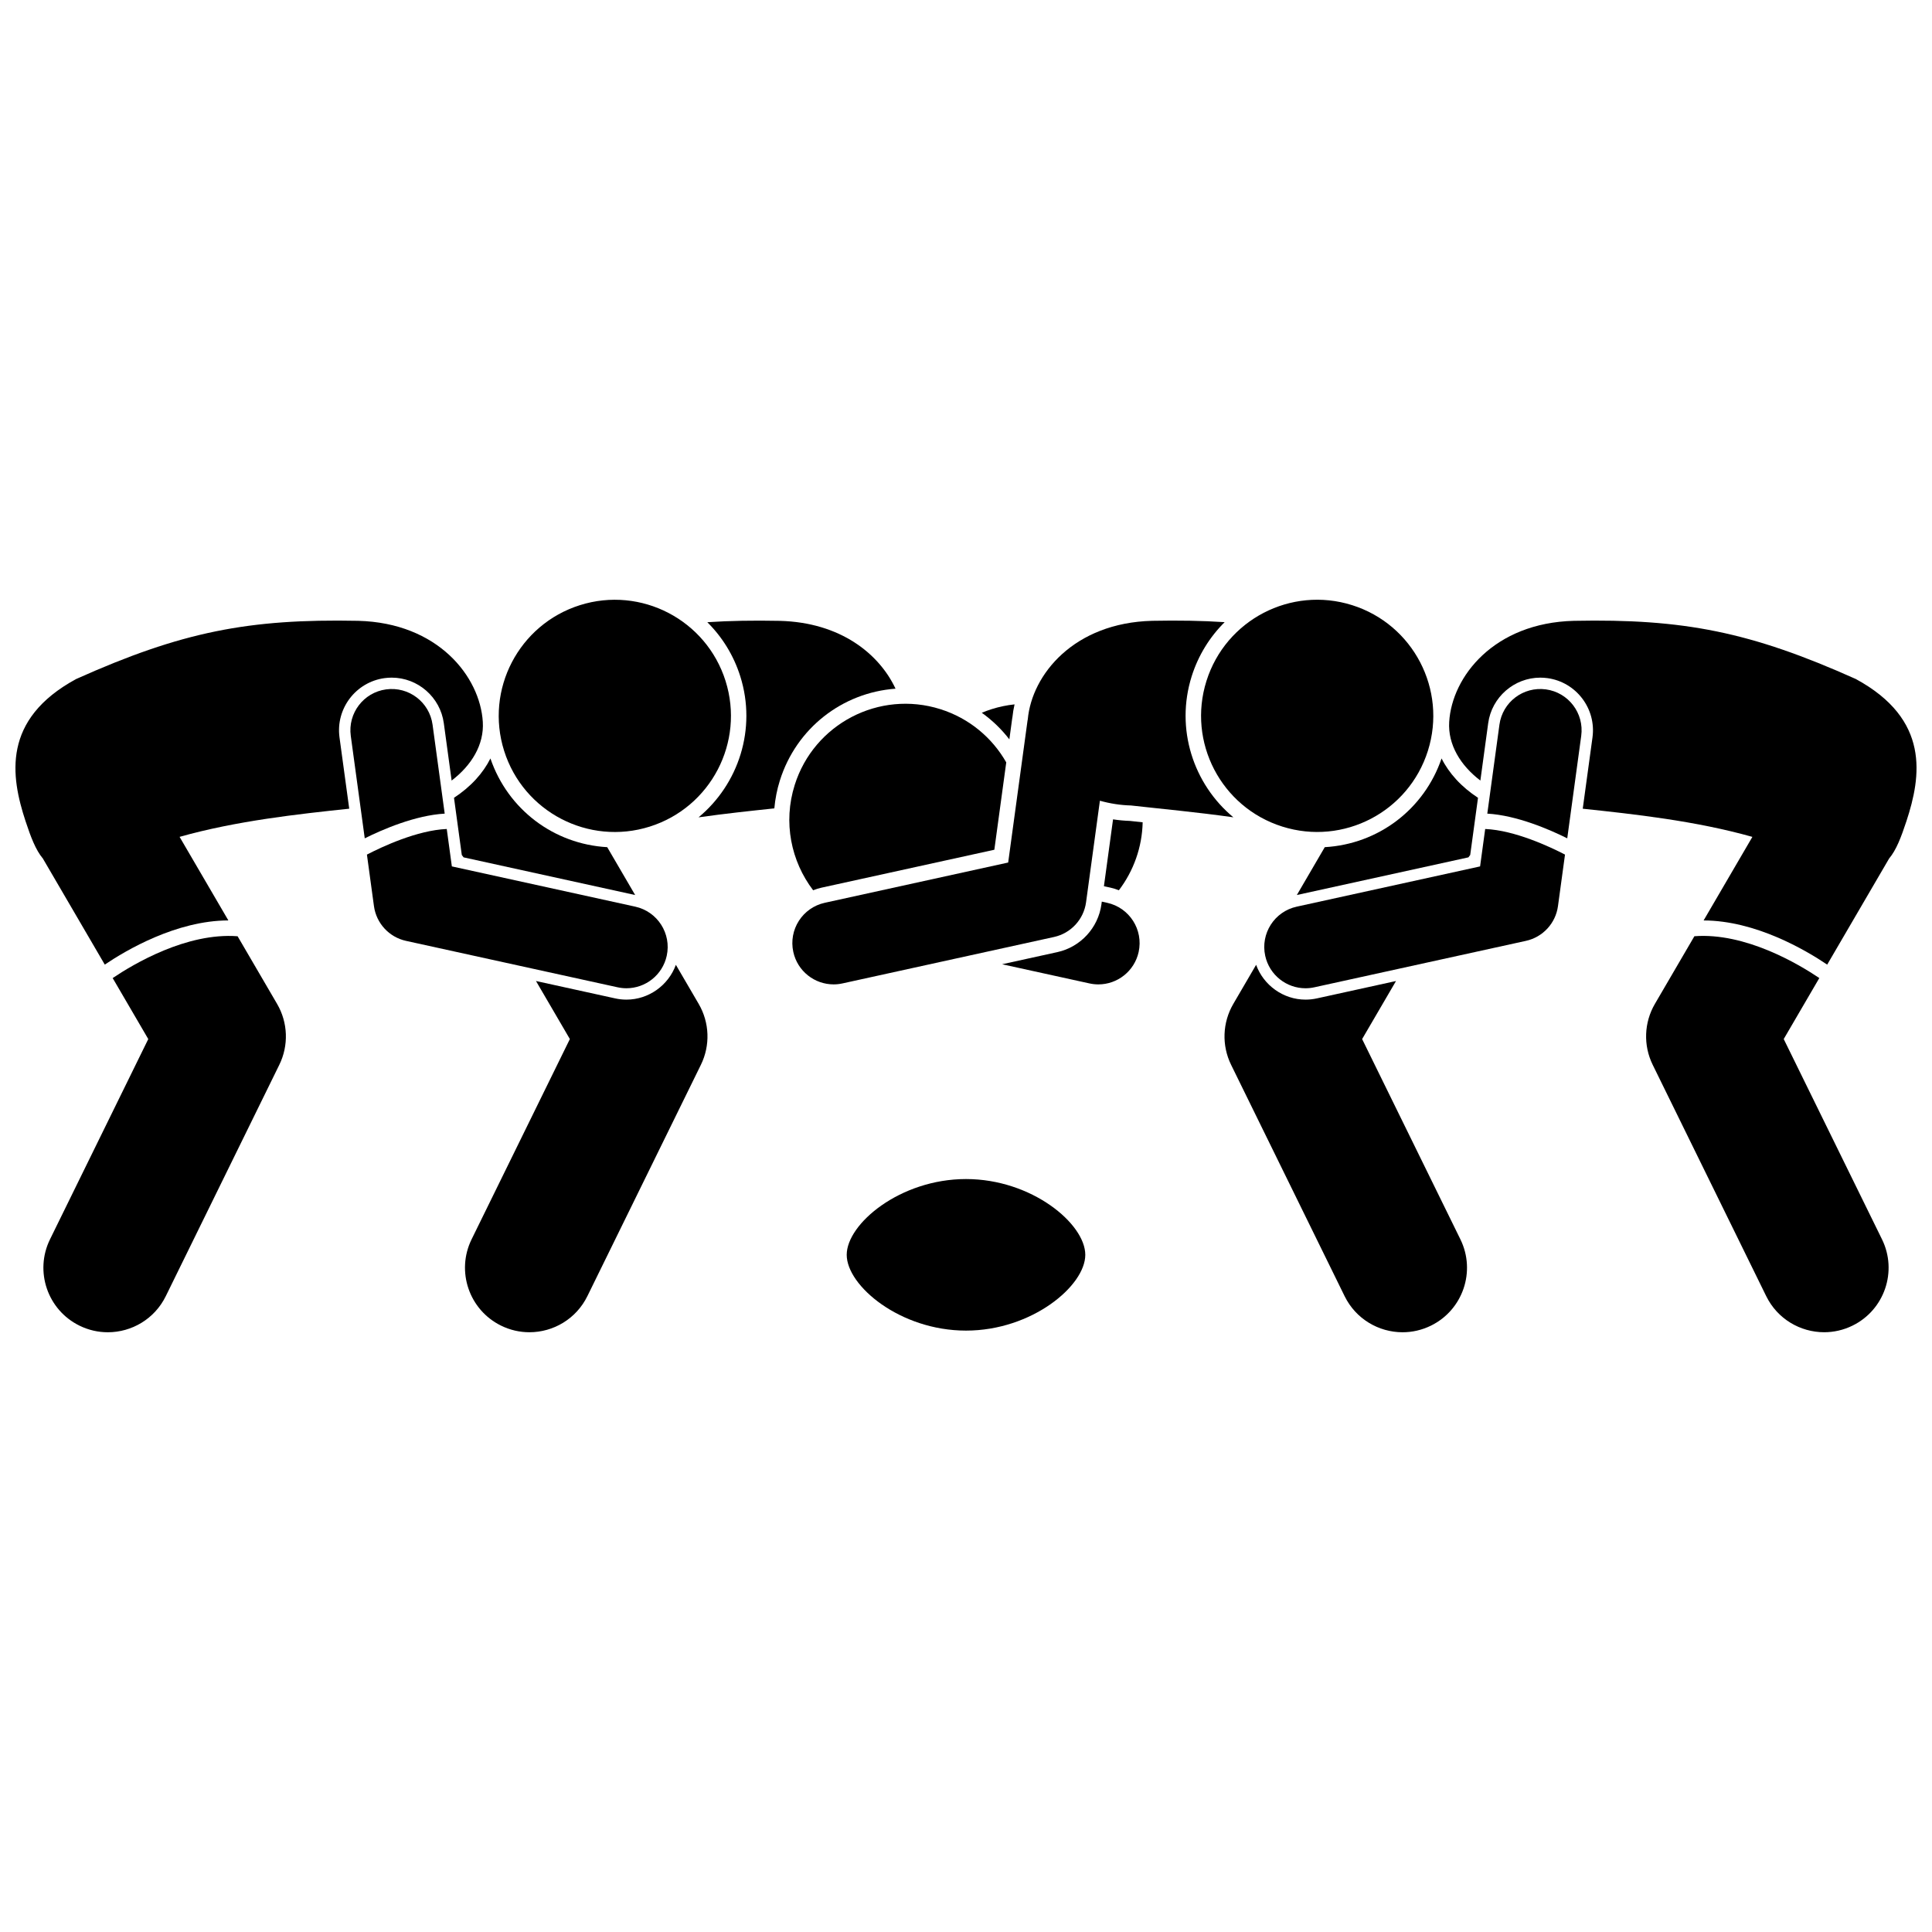 <?xml version="1.0" encoding="UTF-8"?>
<!-- Uploaded to: SVG Repo, www.svgrepo.com, Generator: SVG Repo Mixer Tools -->
<svg width="800px" height="800px" version="1.1" viewBox="144 144 512 512" xmlns="http://www.w3.org/2000/svg">
 <defs>
  <clipPath id="b">
   <path d="m148.09 308h123.91v92h-123.91z"/>
  </clipPath>
  <clipPath id="a">
   <path d="m528 308h123.9v92h-123.9z"/>
  </clipPath>
 </defs>
 <path d="m411.49 339.94 0.746-5.492c0.02-0.133 0.043-0.258 0.07-0.402 0.113-1.125 0.309-2.254 0.562-3.379-2.023 0.211-4.059 0.629-6.074 1.266-0.895 0.281-1.762 0.605-2.613 0.961 2.801 2 5.254 4.379 7.309 7.047z"/>
 <path d="m443.45 361.55c-1.488-0.047-2.984-0.184-4.481-0.414l-2.418 17.719 1.746 0.383c0.766 0.168 1.5 0.41 2.219 0.688 3.906-5.133 6.164-11.434 6.301-18.008-1.148-0.121-2.273-0.242-3.367-0.367z"/>
 <path d="m310.02 408.91c-1.008 0-2.016-0.109-3-0.328l-20.98-4.606 8.98 15.383-26.043 53.074c-4.156 8.473-0.66 18.715 7.812 22.875 2.422 1.191 4.988 1.75 7.516 1.75 6.316 0 12.387-3.516 15.355-9.566l30.082-61.305c2.523-5.141 2.305-11.199-0.582-16.145l-6.047-10.355c-1.969 5.434-7.211 9.223-13.094 9.223z"/>
 <path d="m350.69 350.79c4.336-13.75 16.461-23.238 30.637-24.281-4.332-9.242-14.594-17.566-30.684-17.977-6.953-0.137-13.25-0.035-19.199 0.359 3.938 3.898 6.981 8.766 8.738 14.34 4.391 13.926-0.449 28.586-11.059 37.371 7.039-0.992 13.863-1.719 20.086-2.375 0.223-2.481 0.703-4.973 1.48-7.438z"/>
 <path d="m304.92 368.51c-14.152-0.801-26.336-10.008-30.953-23.512-0.973 1.945-2.266 3.816-3.879 5.574-1.66 1.809-3.617 3.434-5.773 4.856l2.066 15.148c0.152 0.223 0.316 0.43 0.477 0.633l45.465 9.98z"/>
 <path d="m437.41 383.25-1.422-0.312-0.098 0.723c-0.848 6.223-5.543 11.312-11.676 12.66l-14.648 3.215 23.16 5.082c0.789 0.172 1.578 0.258 2.356 0.258 5.023 0 9.551-3.484 10.672-8.594 1.293-5.902-2.441-11.738-8.344-13.031z"/>
 <path d="m336.28 324.46c5.109 16.207-3.883 33.484-20.09 38.598-16.203 5.109-33.484-3.883-38.594-20.086-5.109-16.207 3.883-33.484 20.086-38.598 16.207-5.109 33.484 3.883 38.598 20.086"/>
 <path d="m173.86 403.2 9.434 16.164-26.043 53.074c-4.156 8.473-0.66 18.715 7.812 22.875 2.422 1.191 4.988 1.75 7.516 1.75 6.316 0 12.387-3.516 15.355-9.566l30.082-61.305c2.523-5.141 2.305-11.199-0.582-16.145l-10.465-17.93c-13.504-1.027-27.613 7.375-33.109 11.082z"/>
 <g clip-path="url(#b)">
  <path d="m245.91 323.71c0.633-0.086 1.27-0.129 1.898-0.129 6.934 0 12.867 5.188 13.805 12.062l2.074 15.211c5.254-4.004 8.637-9.496 8.262-15.551-0.734-12.008-11.871-26.238-33.035-26.781-29.105-0.578-46.828 2.918-74.734 15.426-19.711 10.703-17.328 25.773-13.406 37.676 1.41 4.277 2.699 7.648 4.594 9.902l16.402 28.102c5.668-3.824 18.973-11.672 32.75-11.707l-12.926-22.145c15.082-4.254 31.375-6.027 44.957-7.465l-2.578-18.902c-1.035-7.617 4.32-14.66 11.938-15.699z"/>
 </g>
 <path d="m261.85 359.62-3.215-23.566c-0.816-5.984-6.305-10.172-12.316-9.359-5.984 0.816-10.176 6.332-9.359 12.316l3.703 27.156c4.688-2.336 13.352-6.098 21.188-6.547z"/>
 <path d="m307.66 405.64c0.789 0.172 1.578 0.258 2.356 0.258 5.023 0 9.551-3.484 10.672-8.594 1.297-5.898-2.438-11.734-8.34-13.031l-48.602-10.668-1.352-9.918c-7.852 0.344-17.16 4.719-21.156 6.789l1.863 13.656c0.621 4.547 4.012 8.223 8.492 9.207z"/>
 <path d="m407.51 369.19 3.156-23.152c-3.703-6.5-9.77-11.676-17.465-14.105-16.203-5.109-33.484 3.883-38.594 20.086-3.129 9.914-0.969 20.223 4.883 27.91 0.719-0.277 1.453-0.52 2.219-0.688z"/>
 <path d="m529.91 350.57c-1.613-1.762-2.91-3.633-3.879-5.574-4.613 13.504-16.801 22.711-30.953 23.512l-7.398 12.68 45.465-9.98c0.16-0.207 0.324-0.41 0.477-0.633l2.066-15.148c-2.16-1.418-4.117-3.043-5.777-4.856z"/>
 <path d="m489.98 408.91c-5.883 0-11.125-3.789-13.094-9.223l-6.047 10.359c-2.887 4.945-3.106 11.004-0.582 16.145l30.082 61.305c2.969 6.051 9.039 9.566 15.355 9.566 2.527 0 5.094-0.562 7.516-1.75 8.473-4.156 11.973-14.398 7.812-22.875l-26.043-53.074 8.98-15.383-20.98 4.606c-0.984 0.215-1.992 0.324-3 0.324z"/>
 <path d="m459.81 323.22c1.758-5.574 4.805-10.445 8.738-14.34-5.949-0.395-12.242-0.496-19.199-0.359-20.777 0.535-31.883 14.254-32.977 26.117-0.023 0.129-0.055 0.254-0.074 0.387l-5.121 37.555-48.602 10.668c-5.902 1.293-9.637 7.129-8.34 13.031 1.121 5.109 5.648 8.594 10.672 8.594 0.777 0 1.566-0.082 2.356-0.258l56.062-12.305c4.481-0.984 7.875-4.66 8.492-9.207l3.668-26.902c2.664 0.746 5.445 1.188 8.234 1.258 7.93 0.895 17.332 1.75 27.141 3.137-10.602-8.789-15.441-23.449-11.051-37.375z"/>
 <path d="m502.32 304.37c16.207 5.109 25.199 22.391 20.09 38.594-5.113 16.207-22.391 25.199-38.598 20.086-16.203-5.109-25.195-22.391-20.086-38.594s22.391-25.199 38.594-20.086"/>
 <g clip-path="url(#a)">
  <path d="m635.82 323.95c-27.906-12.508-45.629-16.004-74.734-15.426-21.164 0.543-32.301 14.773-33.035 26.781-0.371 6.055 3.008 11.547 8.262 15.551l2.074-15.211c0.938-6.875 6.871-12.062 13.805-12.062 0.629 0 1.266 0.043 1.898 0.129 7.617 1.039 12.973 8.082 11.938 15.703l-2.582 18.902c13.578 1.438 29.875 3.211 44.957 7.465l-12.926 22.145c13.777 0.031 27.082 7.879 32.75 11.707l16.402-28.102c1.898-2.254 3.188-5.625 4.594-9.902 3.922-11.906 6.309-26.977-13.402-37.68z"/>
 </g>
 <path d="m593.03 392.11-10.465 17.93c-2.887 4.945-3.106 11.004-0.582 16.145l30.082 61.305c2.969 6.051 9.039 9.566 15.355 9.566 2.527 0 5.094-0.562 7.516-1.75 8.473-4.156 11.973-14.398 7.812-22.875l-26.043-53.074 9.434-16.164c-5.496-3.707-19.605-12.109-33.109-11.082z"/>
 <path d="m537.59 363.69-1.352 9.918-48.602 10.668c-5.902 1.293-9.637 7.129-8.34 13.031 1.121 5.109 5.648 8.594 10.672 8.594 0.777 0 1.566-0.082 2.356-0.258l56.062-12.305c4.481-0.984 7.875-4.66 8.492-9.207l1.863-13.656c-3.988-2.066-13.297-6.445-21.152-6.785z"/>
 <path d="m563.04 339.01c0.816-5.984-3.375-11.5-9.359-12.316-6.012-0.812-11.5 3.375-12.316 9.359l-3.215 23.566c7.836 0.449 16.496 4.211 21.188 6.547z"/>
 <path d="m400 456.46c-17.461 0-31.613 11.867-31.613 20.082 0 8.215 14.152 20.082 31.613 20.082s31.613-11.867 31.613-20.082c0-8.215-14.156-20.082-31.613-20.082z"/>
</svg>